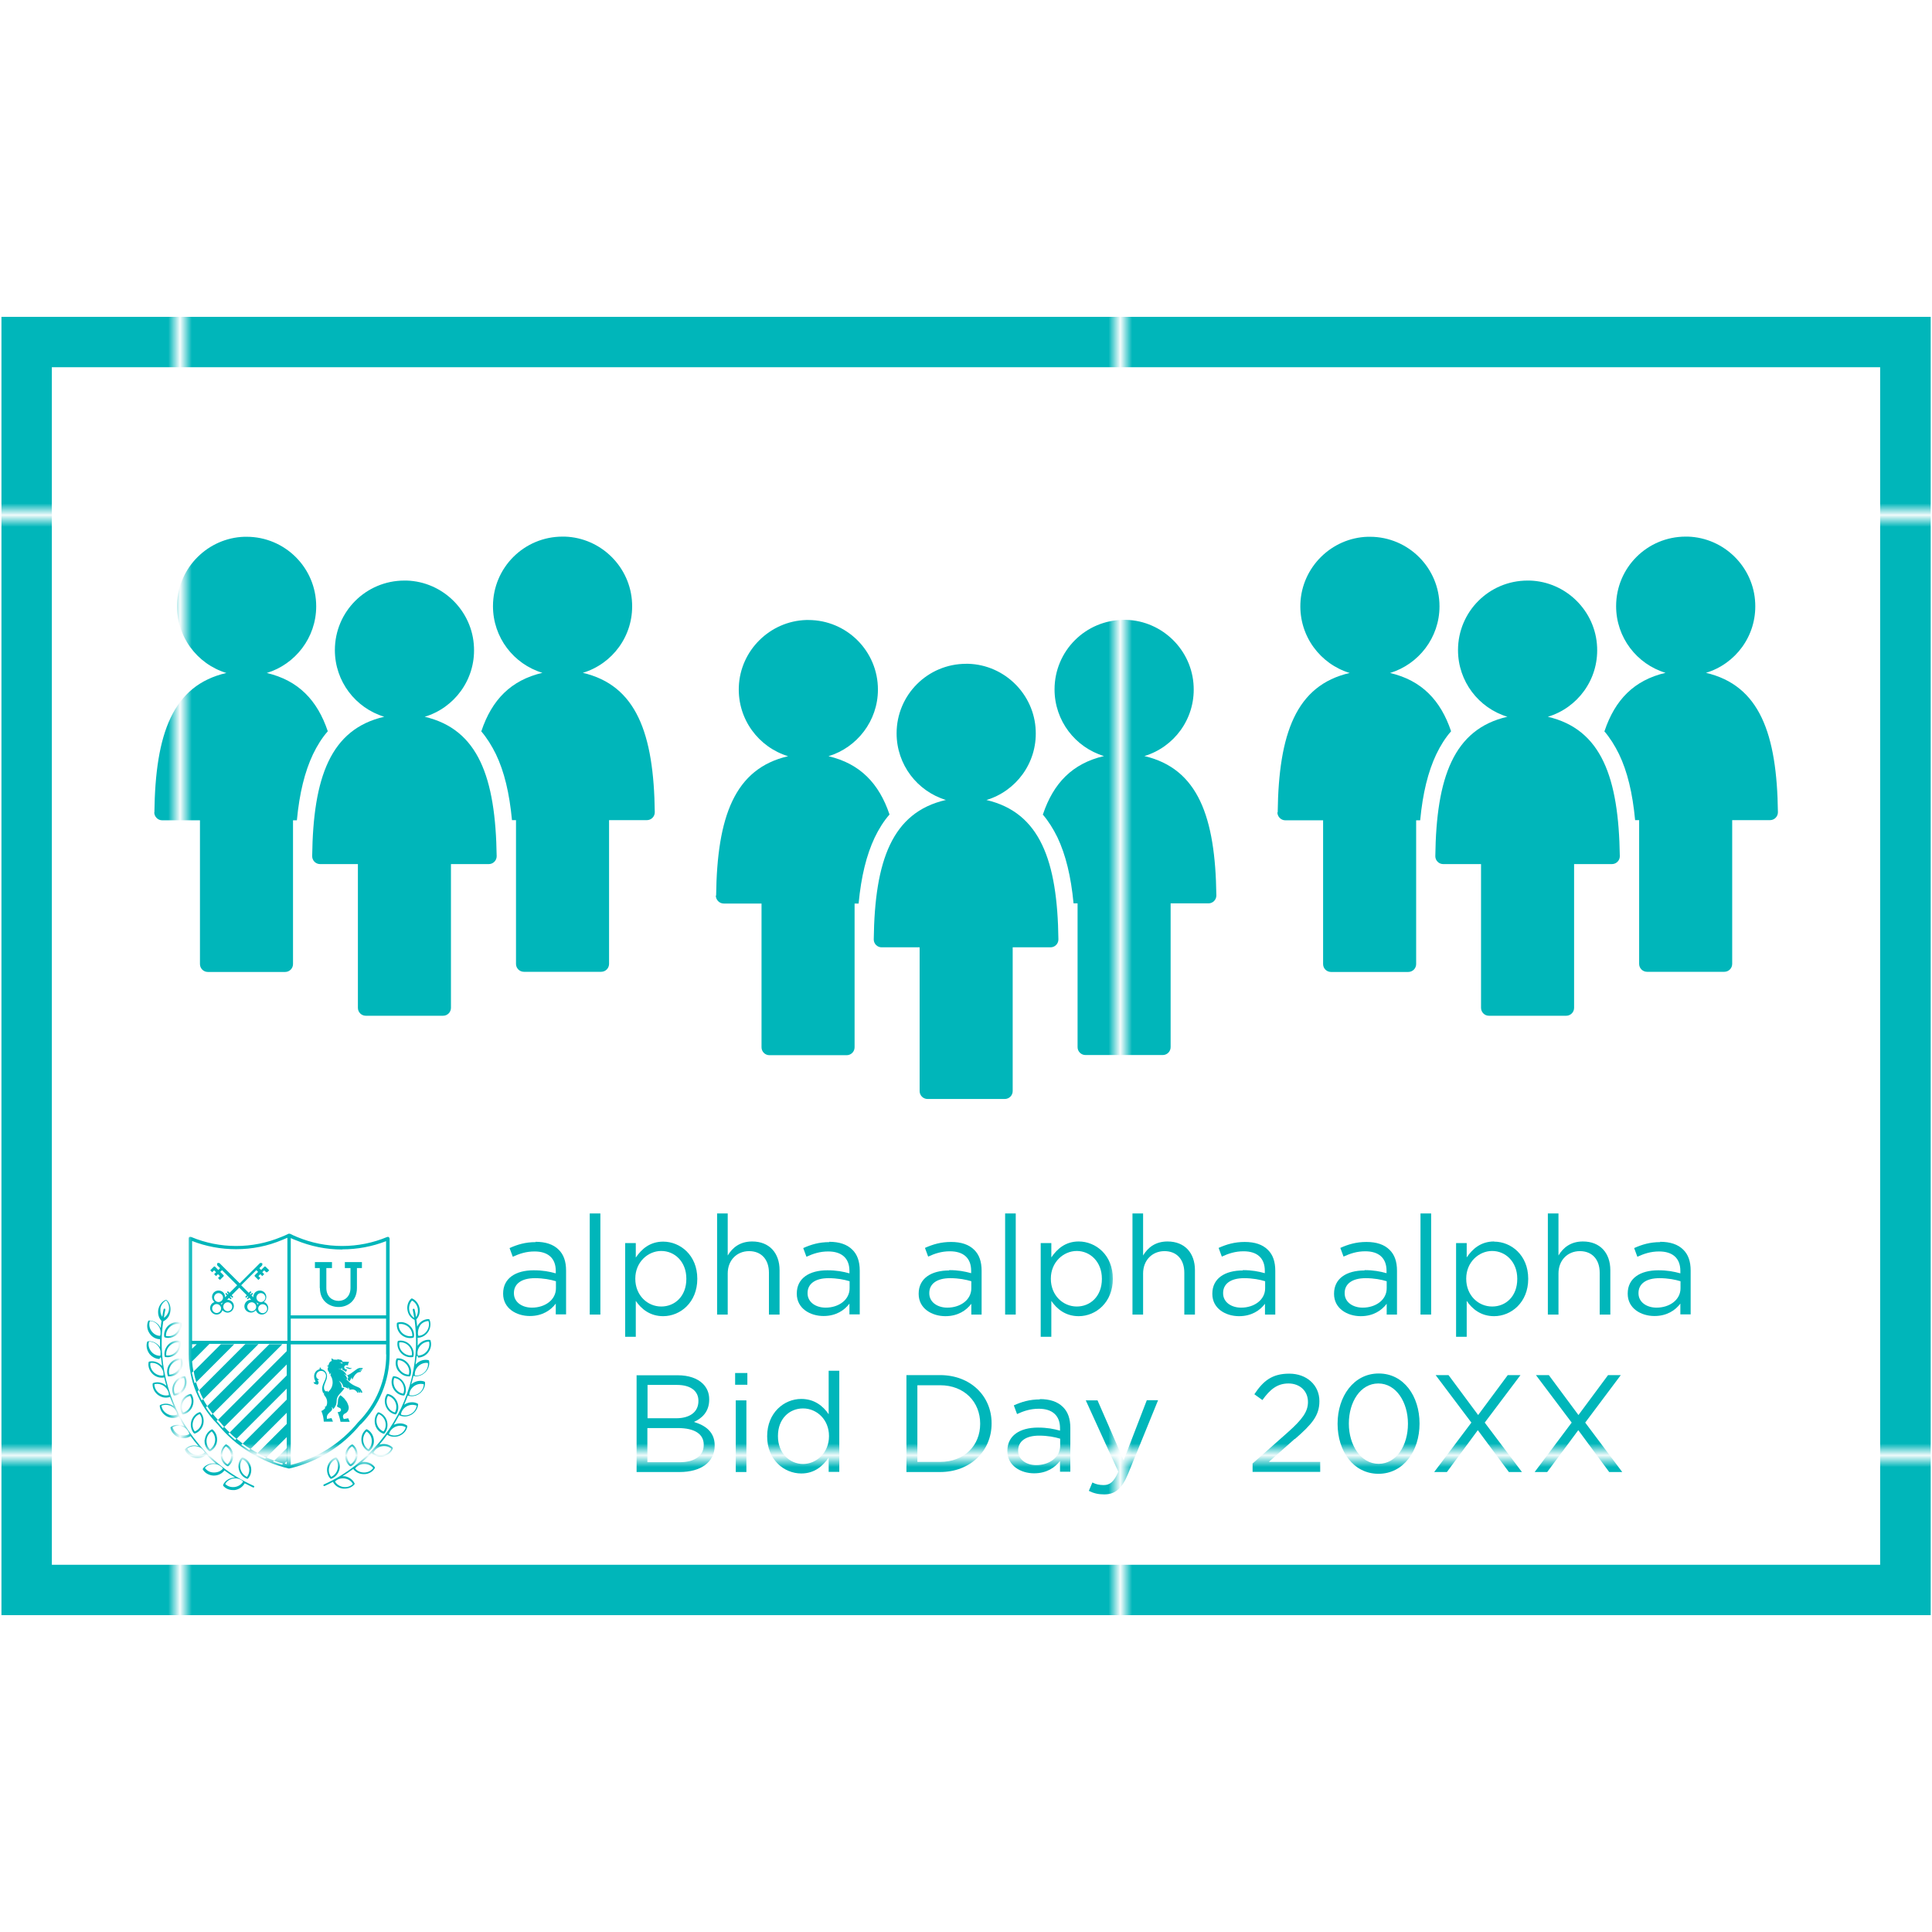 <?xml version="1.0" encoding="UTF-8"?><svg id="uuid-0e8aae49-bd13-4fe5-a95d-040d13008e8c" xmlns="http://www.w3.org/2000/svg" xmlns:xlink="http://www.w3.org/1999/xlink" viewBox="0 0 120 120"><defs><style>.uuid-00f9fc29-1a6f-40f3-ac79-e3de642d783b{fill:none;}.uuid-b6fdb9a7-02e4-4ee6-acd6-6a285bd38ecd{fill:#00b6ba;}.uuid-4cc98157-1501-47a1-8609-87ef6313837c{fill:url(#uuid-6ef9ad57-0c64-4334-888e-b359ce70c028);}</style><pattern id="uuid-6ef9ad57-0c64-4334-888e-b359ce70c028" x="0" y="0" width="79.04" height="79.04" patternTransform="translate(-2499.66 -2420.45) scale(.73)" patternUnits="userSpaceOnUse" viewBox="0 0 79.04 79.04"><rect class="uuid-00f9fc29-1a6f-40f3-ac79-e3de642d783b" width="79.04" height="79.04"/><rect class="uuid-b6fdb9a7-02e4-4ee6-acd6-6a285bd38ecd" width="79.04" height="79.04"/></pattern></defs><path class="uuid-4cc98157-1501-47a1-8609-87ef6313837c" d="M.09,19.68v80.64h119.83V19.68H.09ZM116.78,97.19H3.22V22.81h113.56v74.37Z"/><path class="uuid-4cc98157-1501-47a1-8609-87ef6313837c" d="M69.79,90.69l-1.62-3.71h-.73l2.02,4.43c-.27.63-.52.83-.91.83-.28,0-.48-.05-.7-.16l-.22.52c.3.15.58.22.95.22.67,0,1.1-.34,1.48-1.26l1.87-4.59h-.7l-1.43,3.71Z"/><rect class="uuid-4cc98157-1501-47a1-8609-87ef6313837c" x="36.63" y="75.37" width=".66" height="6.28"/><path class="uuid-4cc98157-1501-47a1-8609-87ef6313837c" d="M72.52,77.11c-.77,0-1.23.39-1.52.87v-2.61h-.66v6.28h.66v-2.55c0-.83.57-1.39,1.33-1.39s1.23.52,1.23,1.34v2.6h.66v-2.76c0-1.06-.63-1.78-1.7-1.78Z"/><path class="uuid-4cc98157-1501-47a1-8609-87ef6313837c" d="M69.12,79.43v-.02c0-1.46-1.06-2.3-2.12-2.3-.82,0-1.34.46-1.7.99v-.89h-.66v5.82h.66v-2.23c.34.5.88.95,1.7.95,1.07,0,2.12-.86,2.12-2.31ZM68.44,79.44c0,1.07-.71,1.71-1.56,1.71s-1.61-.69-1.61-1.72v-.02c0-1.01.78-1.71,1.61-1.71s1.56.67,1.56,1.72v.02Z"/><path class="uuid-4cc98157-1501-47a1-8609-87ef6313837c" d="M33.27,77.15c-.64,0-1.13.15-1.62.37l.2.54c.41-.19.83-.33,1.35-.33.83,0,1.32.41,1.32,1.21v.15c-.4-.11-.8-.19-1.37-.19-1.13,0-1.9.5-1.9,1.44v.02c0,.91.83,1.38,1.66,1.38.78,0,1.3-.36,1.61-.77v.67h.64v-2.72c0-.57-.15-1-.46-1.3-.33-.33-.81-.49-1.44-.49ZM34.53,80.02c0,.71-.67,1.2-1.49,1.2-.6,0-1.12-.33-1.12-.89v-.02c0-.56.46-.92,1.3-.92.54,0,.98.09,1.31.19v.43Z"/><rect class="uuid-4cc98157-1501-47a1-8609-87ef6313837c" x="62.43" y="75.37" width=".66" height="6.28"/><path class="uuid-4cc98157-1501-47a1-8609-87ef6313837c" d="M85.63,85.31c-1.55,0-2.55,1.43-2.55,3.11v.02c0,1.69.98,3.1,2.54,3.1s2.55-1.43,2.55-3.11v-.02c0-1.69-.98-3.1-2.53-3.1ZM87.45,88.44c0,1.32-.7,2.48-1.82,2.48s-1.85-1.18-1.85-2.49v-.02c0-1.32.71-2.48,1.83-2.48s1.84,1.18,1.84,2.49v.02Z"/><path class="uuid-4cc98157-1501-47a1-8609-87ef6313837c" d="M84.76,78.91c-1.13,0-1.9.5-1.9,1.44v.02c0,.91.83,1.38,1.66,1.38.78,0,1.3-.36,1.61-.77v.67h.64v-2.72c0-.57-.15-1-.46-1.3-.33-.33-.81-.49-1.44-.49s-1.13.15-1.62.37l.2.54c.41-.19.83-.33,1.35-.33.83,0,1.32.41,1.32,1.21v.15c-.4-.11-.8-.19-1.37-.19ZM86.13,79.59v.43c0,.71-.67,1.2-1.49,1.2-.6,0-1.12-.33-1.12-.89v-.02c0-.56.46-.92,1.3-.92.54,0,.98.09,1.31.19Z"/><path class="uuid-4cc98157-1501-47a1-8609-87ef6313837c" d="M80.43,89.38c1.06-.92,1.52-1.46,1.52-2.34v-.02c0-.98-.78-1.7-1.87-1.7s-1.63.47-2.17,1.28l.5.36c.48-.67.93-1.03,1.62-1.03s1.21.45,1.21,1.15c0,.6-.34,1.07-1.26,1.89l-2.18,1.93v.52h4.2v-.62h-3.19l1.61-1.43Z"/><path class="uuid-4cc98157-1501-47a1-8609-87ef6313837c" d="M58.96,78.91c-1.13,0-1.9.5-1.9,1.44v.02c0,.91.83,1.38,1.66,1.38.78,0,1.3-.36,1.61-.77v.67h.64v-2.72c0-.57-.15-1-.46-1.3-.33-.33-.81-.49-1.44-.49s-1.13.15-1.62.37l.2.54c.41-.19.83-.33,1.35-.33.83,0,1.32.41,1.32,1.21v.15c-.4-.11-.8-.19-1.37-.19ZM60.33,79.59v.43c0,.71-.67,1.2-1.49,1.2-.6,0-1.12-.33-1.12-.89v-.02c0-.56.46-.92,1.3-.92.54,0,.98.09,1.31.19Z"/><path class="uuid-4cc98157-1501-47a1-8609-87ef6313837c" d="M51.47,87.84c-.34-.5-.88-.95-1.7-.95-1.07,0-2.12.86-2.12,2.31v.02c0,1.46,1.06,2.3,2.12,2.3.82,0,1.34-.46,1.7-.99v.89h.66v-6.28h-.66v2.68ZM51.49,89.21c0,1.02-.78,1.72-1.61,1.72s-1.56-.67-1.56-1.72v-.02c0-1.07.71-1.71,1.56-1.71s1.61.69,1.61,1.71v.02Z"/><rect class="uuid-4cc98157-1501-47a1-8609-87ef6313837c" x="88.23" y="75.37" width=".66" height="6.28"/><path class="uuid-4cc98157-1501-47a1-8609-87ef6313837c" d="M51.51,77.15c-.64,0-1.13.15-1.62.37l.2.54c.41-.19.83-.33,1.35-.33.83,0,1.32.41,1.32,1.21v.15c-.4-.11-.8-.19-1.37-.19-1.13,0-1.9.5-1.9,1.44v.02c0,.91.83,1.38,1.66,1.38.78,0,1.3-.36,1.61-.77v.67h.64v-2.72c0-.57-.15-1-.46-1.3-.33-.33-.81-.49-1.44-.49ZM52.77,80.02c0,.71-.67,1.2-1.49,1.2-.6,0-1.12-.33-1.12-.89v-.02c0-.56.46-.92,1.3-.92.54,0,.98.09,1.31.19v.43Z"/><rect class="uuid-4cc98157-1501-47a1-8609-87ef6313837c" x="45.7" y="86.98" width=".66" height="4.45"/><path class="uuid-4cc98157-1501-47a1-8609-87ef6313837c" d="M47.76,81.65h.66v-2.76c0-1.06-.63-1.78-1.7-1.78-.77,0-1.23.39-1.52.87v-2.61h-.66v6.28h.66v-2.55c0-.83.57-1.39,1.33-1.39s1.23.52,1.23,1.34v2.6Z"/><path class="uuid-4cc98157-1501-47a1-8609-87ef6313837c" d="M64.59,86.92c-.64,0-1.13.15-1.62.37l.2.54c.41-.19.83-.33,1.35-.33.83,0,1.32.41,1.32,1.21v.15c-.4-.11-.8-.19-1.37-.19-1.13,0-1.9.5-1.9,1.44v.02c0,.91.83,1.38,1.66,1.38.78,0,1.3-.36,1.61-.77v.67h.64v-2.72c0-.57-.15-1-.46-1.3-.33-.33-.81-.49-1.44-.49ZM65.85,89.8c0,.71-.67,1.2-1.49,1.2-.6,0-1.12-.33-1.12-.89v-.02c0-.56.46-.92,1.3-.92.54,0,.98.09,1.31.19v.43Z"/><rect class="uuid-4cc98157-1501-47a1-8609-87ef6313837c" x="45.66" y="85.28" width=".76" height=".73"/><path class="uuid-4cc98157-1501-47a1-8609-87ef6313837c" d="M58.39,85.41h-2.09v6.02h2.09c1.89,0,3.2-1.32,3.2-3.01v-.02c0-1.69-1.31-2.99-3.2-2.99ZM60.88,88.44c0,1.33-.97,2.36-2.49,2.36h-1.41v-4.76h1.41c1.52,0,2.49,1.05,2.49,2.38v.02Z"/><path class="uuid-4cc98157-1501-47a1-8609-87ef6313837c" d="M96.14,75.37v6.28h.66v-2.55c0-.83.57-1.39,1.33-1.39s1.23.52,1.23,1.34v2.6h.66v-2.76c0-1.06-.63-1.78-1.7-1.78-.77,0-1.23.39-1.52.87v-2.61h-.66Z"/><path class="uuid-4cc98157-1501-47a1-8609-87ef6313837c" d="M77.2,78.91c-1.13,0-1.9.5-1.9,1.44v.02c0,.91.83,1.38,1.66,1.38.78,0,1.3-.36,1.61-.77v.67h.64v-2.72c0-.57-.15-1-.46-1.3-.33-.33-.81-.49-1.44-.49s-1.13.15-1.62.37l.2.54c.41-.19.83-.33,1.35-.33.83,0,1.32.41,1.32,1.21v.15c-.4-.11-.8-.19-1.37-.19ZM78.58,79.59v.43c0,.71-.67,1.2-1.49,1.2-.6,0-1.12-.33-1.12-.89v-.02c0-.56.46-.92,1.3-.92.54,0,.98.09,1.31.19Z"/><path class="uuid-4cc98157-1501-47a1-8609-87ef6313837c" d="M103.12,77.15c-.64,0-1.13.15-1.62.37l.2.54c.41-.19.83-.33,1.35-.33.83,0,1.32.41,1.32,1.21v.15c-.4-.11-.8-.19-1.37-.19-1.13,0-1.9.5-1.9,1.44v.02c0,.91.83,1.38,1.66,1.38.78,0,1.3-.36,1.61-.77v.67h.64v-2.72c0-.57-.15-1-.46-1.3-.33-.33-.81-.49-1.44-.49ZM104.38,80.02c0,.71-.67,1.2-1.49,1.2-.6,0-1.12-.33-1.12-.89v-.02c0-.56.46-.92,1.3-.92.54,0,.98.09,1.31.19v.43Z"/><path class="uuid-4cc98157-1501-47a1-8609-87ef6313837c" d="M39.54,85.41v6.02h2.67c1.32,0,2.18-.61,2.18-1.64v-.02c0-.83-.58-1.24-1.29-1.45.47-.21.95-.61.95-1.39v-.02c0-.39-.14-.71-.39-.96-.34-.34-.89-.53-1.57-.53h-2.56ZM43.71,89.73v.02c0,.67-.57,1.07-1.48,1.07h-2.02v-2.12h1.9c1.05,0,1.6.38,1.6,1.03ZM43.38,87v.02c0,.71-.57,1.07-1.38,1.07h-1.78v-2.07h1.83c.86,0,1.33.39,1.33.98Z"/><polygon class="uuid-4cc98157-1501-47a1-8609-87ef6313837c" points="94.44 85.41 93.65 85.41 91.81 87.89 89.97 85.41 89.17 85.41 91.39 88.36 89.08 91.43 89.87 91.43 91.79 88.83 93.72 91.43 94.53 91.43 92.22 88.36 94.44 85.41"/><polygon class="uuid-4cc98157-1501-47a1-8609-87ef6313837c" points="100.67 85.41 99.88 85.41 98.04 87.89 96.2 85.41 95.4 85.41 97.62 88.36 95.32 91.43 96.1 91.43 98.03 88.83 99.95 91.43 100.76 91.43 98.46 88.36 100.67 85.41"/><path class="uuid-4cc98157-1501-47a1-8609-87ef6313837c" d="M92.8,77.11c-.82,0-1.34.46-1.7.99v-.89h-.66v5.82h.66v-2.23c.34.5.88.95,1.7.95,1.07,0,2.12-.86,2.12-2.31v-.02c0-1.46-1.06-2.3-2.12-2.3ZM94.24,79.44c0,1.07-.7,1.71-1.56,1.71s-1.61-.69-1.61-1.72v-.02c0-1.01.78-1.71,1.61-1.71s1.56.67,1.56,1.72v.02Z"/><path class="uuid-4cc98157-1501-47a1-8609-87ef6313837c" d="M39.49,78.1v-.89h-.66v5.82h.66v-2.23c.34.5.88.95,1.7.95,1.07,0,2.12-.86,2.12-2.31v-.02c0-1.46-1.06-2.3-2.12-2.3-.82,0-1.34.46-1.7.99ZM41.07,77.7c.84,0,1.56.67,1.56,1.72v.02c0,1.07-.71,1.71-1.56,1.71s-1.61-.69-1.61-1.72v-.02c0-1.01.78-1.71,1.61-1.71Z"/><path class="uuid-4cc98157-1501-47a1-8609-87ef6313837c" d="M21.35,88.13s-.05-.09-.05-.14c0-.09.05-.16.12-.19.14-.06.24-.2.24-.36,0-.03,0-.06-.01-.09-.03-.12-.08-.24-.15-.34-.03-.05-.08-.08-.13-.09.01,0,.02,0,.03,0,.04,0,.07-.02.1-.04-.01.01-.03.02-.05.02-.02,0-.04-.01-.06-.03-.07-.08-.16-.15-.25-.21-.09.1-.15.21-.15.36,0,.13-.03.24-.06.33.04.04.09.07.15.09.06.02.1.07.1.13,0,.08-.08.14-.19.14,0,0-.02,0-.02,0,.08.19.14.39.18.6h.57l-.09-.22-.28.05Z"/><path class="uuid-4cc98157-1501-47a1-8609-87ef6313837c" d="M21.58,85.43l.07.18-.07-.05s.03.09.03.14v.02s.03.02.05.04c.01.01.03.02.05.04l.14-.26c-.01.08.04.15.04.15,0,0,.17-.5.51-.47l.03-.05c-.09-.03-.16-.02-.16-.02,0,0,0,0,.02,0,.05-.02.1-.02.16-.01l.03-.06c-.1-.03-.21,0-.21,0,.07-.02.13-.05.23-.03l.04-.07c-.09-.02-.18-.02-.26,0-.15.04-.57.45-.72.43,0,.01.01.03.02.05Z"/><path class="uuid-4cc98157-1501-47a1-8609-87ef6313837c" d="M9.94,84.32s.04,0,.06,0c.02.18.04.35.07.53-.02-.03-.04-.05-.07-.07-.2-.19-.48-.27-.73-.21-.02,0-.04.02-.04.05-.05.25.05.53.25.72.16.15.36.23.56.23.06,0,.11,0,.16-.02.04.18.09.36.14.53-.02-.02-.05-.04-.07-.06-.22-.16-.51-.21-.75-.12-.02,0-.04.03-.04.05-.02.26.11.52.33.69.15.11.32.17.5.17.09,0,.17-.02.25-.04.07.19.15.38.23.57-.03-.02-.06-.04-.08-.05-.24-.13-.54-.14-.76-.02-.02.01-.03.03-.03.05.02.26.18.5.42.64.13.07.27.11.41.11.12,0,.25-.03.35-.08,0,0,0,0,0,0,.11.2.22.4.34.6-.02-.01-.04-.02-.07-.03-.26-.1-.55-.08-.76.07-.02.01-.03.04-.02.06.05.25.24.47.49.58.1.04.21.06.32.06.16,0,.31-.05.44-.13,0,0,0,0,0,0,.15.21.32.42.49.62-.03-.01-.06-.02-.09-.02-.27-.06-.55.02-.74.2-.02.02-.02.04-.01.06.09.24.31.43.59.49.06.01.12.02.18.02.21,0,.41-.08.55-.22.19.19.38.37.59.55-.04,0-.07-.01-.11-.01h-.03c-.27,0-.52.12-.66.33-.01.02-.01.04,0,.06.13.22.39.36.66.37h.03c.26,0,.5-.12.65-.32.21.16.44.31.67.45-.04,0-.08,0-.13,0-.27.04-.51.2-.62.44,0,.02,0,.04,0,.06.14.17.36.27.6.27.04,0,.08,0,.12,0,.27-.04.5-.2.62-.42.17.09.35.18.52.26,0,0,.02,0,.02,0,.02,0,.04-.01.05-.03.01-.03,0-.06-.03-.07-.7-.32-1.35-.71-1.94-1.17-.03-.03-.06-.05-.1-.08-2.09-1.67-3.44-4.16-3.65-6.87,0-.06,0-.12-.01-.17-.01-.19-.02-.39-.02-.58,0-.45.03-.9.1-1.35.23-.11.4-.33.44-.6.05-.27-.04-.55-.23-.72-.02-.01-.04-.02-.06-.01-.24.1-.41.34-.46.61-.04.26.03.52.2.69-.02.15-.04.3-.05.45-.02-.04-.04-.07-.06-.11-.15-.23-.4-.36-.67-.36-.02,0-.04.01-.05.04-.1.24-.07.53.09.76.15.23.4.36.65.36,0,.08,0,.16,0,.24,0,.09,0,.17,0,.26-.02-.02-.03-.05-.05-.07-.17-.21-.44-.33-.7-.3-.02,0-.04.02-.05.04-.08.24-.02.53.15.75.16.19.39.31.62.31ZM14.58,92.36c-.23.03-.45-.04-.59-.19.1-.18.3-.31.52-.34.23-.03.45.04.59.19-.1.18-.3.31-.52.34ZM13.76,91.11s.06.06.09.1c-.12.16-.33.25-.55.25h-.02c-.23,0-.43-.11-.55-.28.12-.16.32-.25.54-.25h.02c.14,0,.26.05.37.11.03.02.06.05.09.07ZM12.72,90.22c-.15.13-.39.19-.6.14-.22-.05-.4-.19-.49-.38.16-.14.39-.19.6-.14.22.05.4.19.49.38ZM11.76,89.07c-.18.11-.41.12-.62.04-.21-.08-.37-.26-.42-.46.18-.11.41-.12.62-.04.21.08.37.26.42.46ZM11.01,87.86c-.19.08-.42.07-.62-.04-.2-.11-.33-.3-.36-.51.19-.08.43-.07.62.04.2.11.33.3.36.51ZM9.88,86.53c-.18-.13-.29-.34-.29-.55.2-.06.43-.01.61.12.18.14.29.34.29.55-.2.06-.43.01-.61-.12ZM10.15,85.43c-.2.04-.43-.04-.59-.19-.16-.15-.25-.37-.22-.58.2-.04.43.04.59.19.16.15.25.37.22.58ZM9.96,81.28c.04-.22.17-.41.36-.51.14.15.21.37.17.6-.03.2-.15.38-.31.48.02-.17.05-.33.09-.5,0-.03-.01-.06-.04-.07-.03,0-.06.01-.07.04-.03.16-.06.31-.08.47-.1-.14-.14-.33-.11-.52ZM9.94,82.97c-.21,0-.41-.12-.54-.31-.13-.19-.16-.42-.09-.61.21,0,.41.12.54.31.09.13.13.29.12.44,0,.01,0,.03,0,.04,0,.05-.01.09-.03.14ZM9.26,83.33c.21,0,.42.09.56.27.08.1.13.21.15.33,0,.05,0,.11,0,.16,0,.04,0,.08-.02.12-.21,0-.42-.09-.56-.27-.14-.18-.2-.4-.14-.6Z"/><path class="uuid-4cc98157-1501-47a1-8609-87ef6313837c" d="M15.23,83.49l-2.86,2.86c.08.19.16.38.26.56l3.43-3.43h-.82Z"/><path class="uuid-4cc98157-1501-47a1-8609-87ef6313837c" d="M16.6,79.02l.12-.12-.23-.23s-.05-.02-.06,0l-.21.21-.11-.11.17-.17s.04-.1,0-.14h0s-.1-.04-.14,0l-1.25,1.25-1.25-1.25s-.1-.04-.14,0h0s-.04.1,0,.14l.17.17-.11.11-.21-.21s-.05-.02-.06,0l-.23.23.12.12.12-.12.12.12-.12.12.12.12.12-.12.12.12-.12.12.12.12.23-.23s.02-.05,0-.06l-.21-.21.11-.11.94.94-.47.47-.09-.09s-.02,0-.03,0l-.04.04s0,.02,0,.02l.09.09-.04.04-.09-.09s-.02,0-.02,0l-.04.04s0,.02,0,.02l.09.09-.11.12c0-.11-.03-.22-.12-.31-.16-.15-.41-.15-.57,0-.16.16-.16.41,0,.57,0,0,.02.02.03.03-.05.02-.1.05-.15.09-.16.16-.16.41,0,.57.16.16.41.16.56,0,.04-.04.07-.1.09-.15,0,.01.02.02.03.03.16.16.41.16.56,0s.16-.41,0-.56c-.08-.08-.2-.12-.3-.12l.11-.12.09.09s.02,0,.03,0l.04-.04s0-.02,0-.02l-.09-.09.04-.04.09.09s.02,0,.02,0l.04-.04s0-.02,0-.02l-.09-.09.47-.47.47.47-.09.09s0,.02,0,.02l.04.04s.02,0,.02,0l.09-.09.04.04-.09.09s0,.02,0,.02l.04.04s.02,0,.02,0l.09-.09.11.12c-.11,0-.22.03-.3.12-.16.16-.16.41,0,.56s.41.16.56,0c.01,0,.02-.02.03-.03.02.05.05.1.09.15.16.16.41.16.56,0,.16-.16.16-.41,0-.57-.04-.04-.09-.07-.15-.09,0,0,.02-.02.03-.03.16-.16.16-.41,0-.57-.16-.15-.41-.15-.57,0-.08.08-.12.2-.12.31l-.11-.12.09-.09s0-.02,0-.02l-.04-.04s-.02,0-.02,0l-.09.09-.04-.04.09-.09s0-.02,0-.02l-.04-.04s-.02,0-.03,0l-.09.09-.47-.47.94-.94.11.11-.21.21s-.02.05,0,.06l.23.23.12-.12-.12-.12.12-.12.12.12.12-.12-.12-.12.12-.12.12.12ZM13.38,80.4c.11-.11.28-.11.39,0s.11.28,0,.39-.28.11-.39,0c-.11-.11-.11-.28,0-.39ZM13.65,81.47c-.11.11-.28.11-.39,0s-.11-.28,0-.39.28-.11.39,0c.11.11.11.28,0,.39ZM13.77,81.03s-.02-.02-.03-.03c0,0-.02-.02-.03-.03.05-.02.11-.05.15-.09,0,0,0,0,.01-.01h0s0,0-.01.01c-.04.04-.07.09-.09.15ZM14.34,80.97c.11.11.11.28,0,.39s-.28.11-.39,0-.11-.28,0-.39c.11-.11.28-.11.39,0ZM16.51,81.09c.11.11.11.28,0,.39s-.28.11-.39,0-.11-.28,0-.39.28-.11.39,0ZM16.01,80.4c.11-.11.28-.11.39,0s.11.28,0,.39-.28.11-.39,0-.11-.28,0-.39ZM15.91,80.87s0,0,0,.01c.04.04.1.07.15.09-.01,0-.02.02-.03.03,0,.01-.02.02-.03.03-.02-.05-.05-.11-.09-.15,0,0,0,0-.01-.01h0ZM15.83,80.97c.11.11.11.28,0,.39s-.28.11-.39,0-.11-.28,0-.39c.11-.11.28-.11.39,0Z"/><path class="uuid-4cc98157-1501-47a1-8609-87ef6313837c" d="M13.72,83.49l-1.69,1.69c.04.23.09.45.16.67l2.36-2.36h-.82Z"/><path class="uuid-4cc98157-1501-47a1-8609-87ef6313837c" d="M19.87,80c0,.81.59,1.18,1.16,1.18s1.14-.38,1.14-1.18v-1.24h.31v-.37h-1.06v.37h.35v1.23c0,.52-.34.81-.74.81s-.76-.27-.76-.8v-1.24h.35v-.37h-1.06v.37h.3v1.24Z"/><path class="uuid-4cc98157-1501-47a1-8609-87ef6313837c" d="M21.46,84.98c.07-.07.29.16.39-.02-.13.07-.31-.13-.39.02Z"/><path class="uuid-4cc98157-1501-47a1-8609-87ef6313837c" d="M19.68,86.01c.07-.01.12-.07.11-.14,0-.07-.05-.1-.08-.15.01,0,.02,0,.04,0,.03,0,.05-.01.07-.03-.1-.04-.18-.11-.18-.24,0-.17.14-.31.32-.3.17,0,.3.16.29.33-.02.26-.24.48-.24.78,0,.08.02.17.05.24,0,.01.01.02.02.04.01-.02.03-.03.05-.04-.01.03-.02.06-.01.09,0,.03.02.05.03.08,0,.01.02.02.02.03,0,0,0,0,0,0,.09.1.15.24.15.4,0,.07-.01.14-.04.21-.02.04-.06.07-.11.07,0,.03.02.05.04.06-.06.09-.15.16-.25.2.09.21.14.43.15.66h.57l-.09-.22-.28.05s-.01-.06-.01-.09c0-.17.12-.27.26-.39.04-.04.07-.09.07-.15,0-.04-.01-.08-.03-.11.05.03.08.08.09.14.12-.12.22-.28.22-.53,0-.34.3-.48.48-.77-.04-.03-.17-.05-.17-.05.04-.2-.18-.42-.18-.42.27.15.27.38.27.38.22.02.34.14.34.14l-.04-.12c.11.07.1.17.1.17.03-.01.11-.03.17-.03.14,0,.26.08.32.2h.07c-.02-.1-.07-.16-.07-.16,0,0,0,0,.01.01.04.04.07.09.1.15h.07c0-.05-.03-.1-.05-.14.03.04.07.08.09.14h.09c-.02-.09-.07-.17-.12-.24-.09-.13-.47-.15-.76-.48-.03-.02-.06-.05-.09-.08,0-.05-.02-.08-.05-.1.03.03.06.05.08.09-.01-.14-.09-.27-.21-.34.07.02.13.05.18.09-.09-.23-.3-.39-.55-.42.07,0,.14.01.2.03,0-.04.02-.08.05-.11h0c0,.05,0,.09.02.13.08.04.16.08.23.14.02-.04.04-.08.06-.12,0,0-.01-.02-.01-.03,0,0-.02,0-.02,0-.08,0-.15-.07-.14-.15,0-.06.06-.11.12-.12.04,0,.08,0,.11.03,0-.09.03-.17.08-.23-.06,0-.12-.01-.18-.01-.06,0-.11,0-.17,0-.03,0-.05,0-.07-.03-.03-.06-.09-.1-.16-.1-.05,0-.11-.01-.15-.05h0s0,.04,0,.06c-.02,0-.05-.01-.08-.01-.04,0-.08,0-.1,0-.07,0-.13-.03-.17-.09-.02.02-.02.06-.02.09s0,.06.02.08c-.1.02-.17.11-.19.21,0,.06-.06.1-.12.1.03.03.07.05.11.05-.04.04-.06.09-.06.15,0,.05.02.1.05.14.04.05.07.12.07.19.04-.03.08-.08.08-.13,0,.02,0,.04,0,.06,0,.04-.01.08-.03.12.09.12.14.28.14.44,0,.26-.12.48-.32.62.02-.03.02-.07.01-.1-.02.02-.05.04-.08.04-.08,0-.15-.1-.15-.23,0-.24.19-.45.19-.71,0-.2-.12-.37-.29-.42-.07-.02-.11-.07-.12-.14-.03.02-.05.05-.05.09,0,.01,0,.03,0,.04-.19.03-.34.21-.34.43,0,.2.07.26.08.32,0,.03-.02.06-.05.06-.03,0-.06-.02-.06-.05,0,.01,0,.02,0,.03,0,.09.08.15.17.14ZM21.54,85.72c-.08-.07-.16-.13-.24-.2l-.02-.02.27.22ZM21.25,84.62l.02.09c-.06-.05-.14-.08-.21-.09h.2Z"/><path class="uuid-4cc98157-1501-47a1-8609-87ef6313837c" d="M21.85,89.72c-.23.12-.38.37-.41.64-.02.28.09.55.29.7.01,0,.02.01.04.01,0,0,.02,0,.03,0,.23-.12.38-.37.41-.64.02-.28-.09-.55-.29-.7-.02-.01-.04-.02-.06,0ZM21.78,90.95c-.15-.14-.24-.36-.22-.58.02-.23.14-.43.31-.53.16.14.24.36.22.58-.02.23-.14.43-.32.53Z"/><path class="uuid-4cc98157-1501-47a1-8609-87ef6313837c" d="M22.4,88.48c1.16-1.17,1.8-2.71,1.8-4.36v-.73s0,0,0,0v-1.59s0,0,0,0v-4.87s-.02-.07-.05-.09c-.03-.02-.07-.02-.1-.01-.89.37-1.83.56-2.8.56s-1.91-.19-2.8-.56c-.16-.07-.31-.13-.44-.2h0s0,0,0,0c-.01,0-.03,0-.04,0-.02,0-.03-.01-.05,0-.13.07-.28.13-.45.2-.89.37-1.84.56-2.8.56s-1.91-.19-2.8-.56c-.03-.01-.07-.01-.1,0s-.05.05-.05.09v6.46h0v.73c0,1.64.64,3.19,1.79,4.35,1.13,1.38,2.7,2.35,4.42,2.75,0,0,.02,0,.02,0h0s.02,0,.02,0c1.73-.4,3.3-1.37,4.42-2.74ZM11.93,83.49h.29l-.29.28v-.28ZM18.06,83.28v-1.38h5.92v1.38h-5.92ZM23.99,84.12c0,1.59-.62,3.08-1.75,4.22-1.07,1.31-2.55,2.24-4.18,2.65v-7.49h5.92v.63ZM21.25,77.6c.94,0,1.86-.17,2.73-.51v4.61h-5.92v-4.8c.09.04.19.09.31.13.92.38,1.89.58,2.88.58ZM11.93,77.08c.87.34,1.79.51,2.73.51,1,0,1.96-.19,2.88-.58.11-.05.21-.09.31-.13v4.91s0,0,0,0v1.49h-5.92v-6.2ZM16.94,90.81l.09-.09c-.16-.06-.33-.13-.49-.2l-.08.08c-.19-.08-.37-.18-.55-.28l.08-.08c-.15-.08-.29-.16-.43-.25l-.08.08c-.17-.11-.33-.22-.49-.33l.08-.08c-.13-.1-.26-.2-.38-.3l-.08.08c-.15-.12-.29-.26-.43-.39l.08-.08c-.12-.11-.23-.23-.34-.35l-.08.08c-.09-.1-.18-.2-.26-.3-.04-.04-.09-.09-.13-.14l.08-.08c-.11-.12-.22-.24-.32-.37l-.08.08c-.12-.15-.24-.31-.34-.48l.08-.08c-.09-.14-.18-.28-.26-.43l-.08.08c-.1-.18-.18-.37-.26-.56l.08-.08c-.07-.17-.13-.33-.18-.5l-.08.08c-.07-.21-.12-.43-.17-.66l.09-.09c-.04-.2-.06-.4-.08-.61l1.08-1.09h.68s.82,0,.82,0h0s.68,0,.68,0h0s.82,0,.82,0h0s.68,0,.68,0h0s.82,0,.82,0h0s.3,0,.3,0v.39h0s0,.82,0,.82h0v.68h0s0,.82,0,.82h0v.68h0s0,.82,0,.82h0v.68h0s0,.82,0,.82h0v.68h0s0,.82,0,.82h0v.26c-.07-.02-.13-.04-.2-.06l-.09.09c-.21-.06-.42-.13-.62-.2Z"/><path class="uuid-4cc98157-1501-47a1-8609-87ef6313837c" d="M25.43,82.32c-.21-.18-.5-.25-.74-.17-.02,0-.04.02-.04.05-.03.26.07.53.28.71.15.13.34.2.53.2.07,0,.14,0,.21-.03.02,0,.04-.02.04-.05.04-.26-.07-.53-.28-.71ZM25.01,82.82c-.17-.15-.26-.36-.25-.57.2-.05.43.02.6.16.17.15.26.36.25.57-.2.05-.43-.02-.6-.16Z"/><path class="uuid-4cc98157-1501-47a1-8609-87ef6313837c" d="M24.74,83.28s-.04.02-.04.04c-.06.25.03.53.22.73.16.16.37.25.58.25.05,0,.1,0,.14-.01.02,0,.04-.02.04-.04.06-.25-.03-.53-.22-.73-.19-.2-.47-.29-.72-.24ZM25.5,84.19c-.18,0-.36-.08-.5-.22-.16-.16-.23-.38-.2-.59.21-.03.43.05.58.21.16.16.23.38.2.59-.03,0-.06,0-.08,0Z"/><path class="uuid-4cc98157-1501-47a1-8609-87ef6313837c" d="M14,89.73c-.2.16-.31.43-.29.7.02.28.18.52.41.64,0,0,.02,0,.03,0,.01,0,.02,0,.04-.01.2-.16.31-.43.29-.7-.02-.28-.18-.52-.41-.64-.02-.01-.04,0-.06,0ZM14.35,90.37c.02.22-.06.44-.22.58-.18-.11-.3-.31-.32-.53-.02-.22.06-.44.22-.58.18.11.3.31.32.53Z"/><path class="uuid-4cc98157-1501-47a1-8609-87ef6313837c" d="M24.75,85.16c.16.21.39.33.64.33.02,0,.03,0,.05,0,.02,0,.04-.02.05-.04.09-.24.04-.53-.13-.75-.17-.22-.43-.35-.69-.33-.02,0-.04.02-.05.04-.09.24-.04.53.12.75ZM24.72,84.48h0c.21,0,.41.11.55.29.14.18.18.41.12.61h0c-.21,0-.41-.11-.55-.29-.13-.18-.18-.41-.12-.61Z"/><path class="uuid-4cc98157-1501-47a1-8609-87ef6313837c" d="M15.07,90.52s-.05,0-.06.02c-.18.19-.24.47-.17.74.07.27.26.49.51.57,0,0,.01,0,.02,0,.02,0,.03,0,.04-.02.17-.19.24-.47.17-.74-.07-.27-.26-.49-.51-.57ZM15.34,91.73c-.19-.08-.34-.26-.4-.48-.06-.22,0-.45.12-.61.19.08.34.26.4.48.06.22,0,.45-.12.61Z"/><path class="uuid-4cc98157-1501-47a1-8609-87ef6313837c" d="M12.71,89.42c-.03.28.08.55.28.71.01,0,.02.01.04.01,0,0,.02,0,.03,0,.23-.12.39-.36.42-.64.03-.28-.08-.55-.28-.71-.02-.01-.04-.02-.06,0-.23.12-.39.36-.42.64ZM13.36,89.49c-.02.22-.15.42-.32.53-.15-.14-.23-.36-.21-.58.02-.23.15-.42.32-.53.15.14.23.36.21.58Z"/><path class="uuid-4cc98157-1501-47a1-8609-87ef6313837c" d="M10.98,82.9c.21-.18.32-.45.28-.71,0-.02-.02-.04-.04-.05-.25-.07-.53,0-.74.17-.21.18-.32.45-.28.71,0,.02.02.04.04.05.07.02.14.03.21.03.19,0,.38-.07.54-.2ZM10.56,82.41c.17-.15.4-.21.6-.16.02.21-.08.42-.25.57-.17.15-.4.21-.6.16-.01-.21.08-.42.25-.57Z"/><path class="uuid-4cc98157-1501-47a1-8609-87ef6313837c" d="M10.83,86.68h0c.26-.01.5-.17.64-.41.14-.24.15-.53.04-.76-.01-.02-.03-.03-.05-.03-.26.01-.5.17-.64.41-.14.24-.15.53-.04.76,0,.02.03.03.05.03ZM10.91,85.94c.11-.2.31-.33.51-.35.08.19.06.42-.05.62-.11.2-.31.33-.51.35-.08-.19-.07-.42.05-.62Z"/><path class="uuid-4cc98157-1501-47a1-8609-87ef6313837c" d="M12.08,89.04s.01,0,.02,0c.25-.08.44-.29.52-.56.07-.27.01-.55-.16-.75-.01-.02-.04-.02-.06-.02-.25.08-.44.29-.52.56-.07.27-.01.55.16.75.01.01.03.02.04.02ZM11.99,88.3c.06-.22.21-.39.41-.47.13.16.17.39.11.61-.06.22-.21.39-.41.47-.13-.16-.17-.39-.11-.61Z"/><path class="uuid-4cc98157-1501-47a1-8609-87ef6313837c" d="M11.36,87.85s0,0,.01,0c.25-.05.48-.23.58-.49.11-.26.08-.55-.06-.76-.01-.02-.04-.03-.06-.02-.25.05-.48.23-.58.49-.11.26-.08.55.06.76.01.02.03.02.05.02ZM11.35,87.11c.09-.21.26-.36.46-.41.11.18.12.41.03.62-.09.21-.26.36-.46.41-.11-.18-.12-.41-.03-.62Z"/><path class="uuid-4cc98157-1501-47a1-8609-87ef6313837c" d="M10.27,84.29s.1.01.14.01c.21,0,.42-.09.58-.25.19-.2.28-.48.22-.73,0-.02-.02-.04-.04-.04-.25-.05-.53.04-.72.24-.19.2-.28.48-.22.73,0,.02.02.04.04.04ZM10.53,83.6c.16-.16.38-.24.58-.21.03.21-.04.43-.2.59-.16.16-.38.24-.58.21-.03-.2.04-.43.2-.59Z"/><path class="uuid-4cc98157-1501-47a1-8609-87ef6313837c" d="M17.85,83.88l-4.31,4.31s.08.09.13.14c.08.1.17.2.26.3l3.92-3.92v-.82Z"/><path class="uuid-4cc98157-1501-47a1-8609-87ef6313837c" d="M10.48,85.49s.03,0,.05,0c.24,0,.48-.12.64-.33.17-.22.21-.51.12-.75,0-.02-.03-.04-.05-.04-.26-.02-.52.11-.69.33-.17.22-.21.51-.13.75,0,.02.03.04.05.04ZM10.64,84.77c.14-.18.34-.29.55-.29h0c.06.2.01.43-.12.61-.14.18-.34.28-.55.29-.06-.2-.01-.43.12-.61Z"/><path class="uuid-4cc98157-1501-47a1-8609-87ef6313837c" d="M20.34,91.09c-.07.27,0,.55.17.74.01.01.03.02.04.02,0,0,.01,0,.02,0,.24-.08.44-.3.51-.57.07-.27,0-.55-.17-.74-.02-.02-.04-.02-.06-.02-.24.08-.44.3-.51.57ZM20.97,91.25c-.06.22-.21.4-.4.48-.13-.16-.18-.39-.12-.61s.21-.4.4-.48c.13.16.18.39.12.61Z"/><path class="uuid-4cc98157-1501-47a1-8609-87ef6313837c" d="M17.85,88.4l-1.86,1.86c.18.1.36.19.55.27l1.31-1.31v-.82Z"/><path class="uuid-4cc98157-1501-47a1-8609-87ef6313837c" d="M17.85,86.89l-2.78,2.78c.16.12.32.23.49.33l2.29-2.29v-.82Z"/><path class="uuid-4cc98157-1501-47a1-8609-87ef6313837c" d="M22.73,88.79c-.2.16-.31.43-.28.71.03.27.19.52.42.64,0,0,.02,0,.03,0,.01,0,.02,0,.04-.01.2-.16.31-.43.28-.71-.03-.28-.19-.52-.42-.64-.02-.01-.04,0-.06,0ZM23.09,89.44c.02.22-.06.44-.21.58-.18-.11-.3-.31-.32-.53-.02-.22.06-.44.21-.58.18.11.3.31.32.53Z"/><path class="uuid-4cc98157-1501-47a1-8609-87ef6313837c" d="M25.97,84.32c.23,0,.47-.12.62-.31.17-.21.23-.5.15-.75,0-.02-.03-.04-.05-.04-.25-.03-.52.09-.7.3-.02.02-.03.05-.05.07,0-.09,0-.17,0-.26,0-.08,0-.16,0-.24.26,0,.5-.14.65-.36.15-.23.19-.52.09-.76,0-.02-.04-.04-.06-.04-.26,0-.5.14-.65.36-.02.03-.04.07-.06.11-.01-.15-.03-.3-.05-.45.17-.17.24-.43.2-.69-.05-.27-.22-.5-.46-.61-.02,0-.04,0-.06.01-.19.17-.28.45-.23.72.04.27.21.49.44.6.06.44.09.9.09,1.35,0,.2,0,.39-.02.58,0,.06-.01.12-.01.17-.21,2.71-1.56,5.2-3.65,6.87-.04.02-.07.05-.1.08-.59.46-1.24.86-1.94,1.17-.03.01-.04.05-.03.07,0,.02.03.03.05.03,0,0,.02,0,.02,0,.18-.08.35-.17.52-.26.11.23.35.39.62.42.04,0,.08,0,.12,0,.24,0,.46-.1.6-.27.01-.02.02-.04,0-.06-.11-.23-.35-.4-.62-.44-.04,0-.09,0-.13,0,.23-.14.45-.29.67-.45.14.2.39.32.65.32h.03c.28,0,.53-.15.66-.37.01-.02.01-.04,0-.06-.14-.21-.39-.33-.66-.33h-.02s-.07,0-.11.01c.2-.17.4-.36.59-.55.14.14.34.22.55.22.06,0,.12,0,.19-.02.27-.06.49-.25.58-.49,0-.02,0-.04-.01-.06-.18-.18-.47-.26-.74-.2-.03,0-.06.01-.09.02.17-.2.33-.4.49-.62,0,0,0,0,0,0,.12.09.28.13.44.13.11,0,.22-.02.32-.06.26-.11.45-.33.49-.58,0-.02,0-.04-.02-.06-.21-.15-.5-.17-.76-.07-.02,0-.05.02-.07.03.12-.2.24-.4.34-.6,0,0,0,0,0,0,.11.05.23.08.35.08.14,0,.28-.04.41-.11.24-.14.4-.38.42-.64,0-.02-.01-.04-.03-.05-.22-.12-.52-.11-.76.02-.03.02-.06.03-.08.05.08-.19.16-.37.23-.57.08.03.17.04.25.04.17,0,.35-.06.49-.17.22-.17.35-.43.33-.69,0-.02-.02-.04-.04-.05-.24-.09-.53-.04-.75.12-.02.02-.05.04-.07.06.05-.18.1-.35.14-.53.05.01.11.02.16.02.21,0,.4-.08.56-.23.2-.19.3-.47.25-.72,0-.02-.02-.04-.04-.05-.25-.06-.53.02-.73.21-.02.02-.05.05-.07.07.03-.18.05-.35.07-.53.02,0,.04,0,.06,0ZM26.07,82.36c.12-.19.32-.3.54-.31.07.2.03.43-.09.61-.13.19-.33.31-.53.31-.02-.04-.03-.09-.03-.14,0-.01,0-.03,0-.04,0-.15.04-.3.12-.44ZM25.94,83.93c.02-.12.07-.23.15-.33.14-.17.35-.27.56-.27.05.2,0,.43-.14.6-.14.17-.35.27-.56.27,0-.04-.01-.08-.02-.12,0-.05,0-.11.01-.16ZM21.4,91.83c.22.03.42.16.52.34-.14.15-.36.22-.59.19-.22-.03-.42-.16-.52-.34.14-.15.36-.22.59-.19ZM22.61,90.93h.02c.22,0,.42.09.55.25-.12.17-.33.28-.55.28h-.02c-.22,0-.42-.09-.55-.25.02-.04.05-.07.09-.1.03-.02.06-.05.09-.07.11-.07.24-.11.37-.11ZM23.69,89.84c.22-.05.45,0,.61.14-.08.19-.27.33-.49.38-.22.05-.45,0-.61-.14.09-.19.27-.33.49-.38ZM24.58,88.61c.21-.08.44-.07.62.04-.05.2-.21.37-.42.46-.21.08-.44.07-.62-.04.05-.2.21-.37.42-.46ZM25.26,87.35c.2-.11.43-.12.62-.04-.03.21-.16.4-.36.51-.2.11-.43.12-.62.04.03-.21.16-.4.36-.51ZM25.71,86.1c.18-.13.41-.18.61-.12,0,.21-.11.42-.29.55-.18.13-.41.18-.61.12,0-.21.11-.42.29-.55ZM25.99,84.85c.16-.15.39-.23.59-.19.03.21-.06.43-.22.58-.16.15-.39.23-.59.19-.03-.21.06-.43.22-.58ZM25.84,81.8c-.02-.16-.05-.32-.09-.47,0-.03-.04-.05-.07-.04-.03,0-.05.04-.04.07.03.17.06.33.09.5-.16-.1-.28-.28-.31-.48-.04-.22.03-.45.17-.6.18.09.32.28.36.51.03.19-.01.38-.11.52Z"/><path class="uuid-4cc98157-1501-47a1-8609-87ef6313837c" d="M16.73,83.49l-3.86,3.85c.11.16.22.32.34.48l4.33-4.33h-.82Z"/><path class="uuid-4cc98157-1501-47a1-8609-87ef6313837c" d="M17.85,85.39l-3.59,3.59c.14.14.28.27.43.39l3.16-3.16v-.82Z"/><path class="uuid-4cc98157-1501-47a1-8609-87ef6313837c" d="M17.85,90.73v-.82l-.82.82c.2.08.41.14.62.2l.2-.2Z"/><path class="uuid-4cc98157-1501-47a1-8609-87ef6313837c" d="M23.52,87.72s-.04,0-.06.02c-.17.19-.23.48-.16.75.07.27.27.48.52.56,0,0,.01,0,.02,0,.02,0,.03,0,.04-.02.17-.19.23-.48.16-.75-.07-.27-.27-.48-.52-.56ZM23.82,88.91c-.19-.07-.35-.25-.41-.47-.06-.22-.02-.45.11-.61.19.07.35.25.41.47.06.22.02.45-.11.61Z"/><path class="uuid-4cc98157-1501-47a1-8609-87ef6313837c" d="M24.4,85.51c-.12.23-.1.52.04.76.14.24.38.4.64.41h0s.04-.01.05-.03c.12-.23.1-.52-.04-.76-.14-.24-.38-.4-.64-.41-.02,0-.04.01-.05.03ZM25,85.94c.11.2.13.43.05.62-.21-.02-.4-.16-.51-.35-.11-.2-.13-.43-.05-.62.21.02.4.15.51.35Z"/><path class="uuid-4cc98157-1501-47a1-8609-87ef6313837c" d="M24.03,86.6c-.15.21-.17.5-.06.76.11.26.33.44.58.49,0,0,0,0,.01,0,.02,0,.04,0,.05-.02.15-.21.17-.5.06-.76-.11-.26-.33-.44-.58-.49-.02,0-.04,0-.06.02ZM24.56,87.11c.09.21.07.44-.03.62-.2-.05-.38-.21-.46-.41-.09-.21-.07-.44.03-.62.2.05.38.21.46.41Z"/><path class="uuid-4cc98157-1501-47a1-8609-87ef6313837c" d="M99.64,45.41c.36.42.66.9.92,1.43.52,1.08.84,2.41,1,4.1h.25v8.93c0,.27.22.49.49.49h4.8c.27,0,.49-.22.49-.49v-8.93h2.35c.27,0,.49-.22.49-.49-.06-4.89-1.14-7.88-4.47-8.66,1.83-.55,3.15-2.29,3.06-4.32-.09-2.25-1.93-4.07-4.18-4.14-.05,0-.09,0-.14,0-2.39,0-4.32,1.93-4.32,4.32,0,1.95,1.29,3.6,3.07,4.14-1.96.46-3.14,1.68-3.79,3.62Z"/><path class="uuid-4cc98157-1501-47a1-8609-87ef6313837c" d="M9.58,50.45c0,.27.22.5.49.5h2.35v8.93c0,.27.22.49.49.49h4.8c.27,0,.49-.22.49-.49v-8.93h.24c.16-1.69.49-3.02,1-4.1.26-.54.56-1.02.92-1.43-.65-1.93-1.83-3.16-3.79-3.62,1.77-.54,3.07-2.19,3.07-4.14,0-2.39-1.94-4.32-4.32-4.32-.05,0-.09,0-.14,0-2.25.07-4.09,1.89-4.18,4.14-.08,2.03,1.23,3.76,3.06,4.32-3.33.77-4.41,3.76-4.47,8.66Z"/><path class="uuid-4cc98157-1501-47a1-8609-87ef6313837c" d="M64.76,50.58c.36.42.66.9.92,1.43.51,1.08.84,2.41,1,4.1h.25v8.93c0,.27.22.49.49.49h4.8c.27,0,.49-.22.49-.49v-8.93h2.35c.27,0,.49-.22.49-.49-.06-4.89-1.14-7.88-4.47-8.66,1.83-.55,3.15-2.29,3.06-4.32-.09-2.25-1.93-4.07-4.18-4.14-.05,0-.09,0-.14,0-2.39,0-4.32,1.93-4.32,4.32,0,1.95,1.29,3.6,3.07,4.14-1.96.46-3.14,1.68-3.79,3.62Z"/><path class="uuid-4cc98157-1501-47a1-8609-87ef6313837c" d="M58.74,49.69c-3.33.77-4.41,3.76-4.47,8.66,0,.27.22.49.49.49h2.36v8.93c0,.27.22.49.49.49h4.8c.27,0,.49-.22.49-.49v-8.93h2.35c.27,0,.49-.22.49-.49-.06-4.89-1.14-7.88-4.47-8.66,1.83-.55,3.15-2.29,3.06-4.32-.09-2.25-1.93-4.07-4.18-4.14-.05,0-.09,0-.14,0-2.39,0-4.32,1.93-4.32,4.32,0,1.95,1.29,3.6,3.07,4.14Z"/><path class="uuid-4cc98157-1501-47a1-8609-87ef6313837c" d="M44.46,55.62c0,.27.22.5.49.5h2.35v8.93c0,.27.22.49.49.49h4.8c.27,0,.49-.22.49-.49v-8.93h.25c.16-1.69.49-3.02,1-4.1.26-.54.56-1.02.92-1.43-.65-1.93-1.83-3.16-3.79-3.62,1.77-.54,3.07-2.19,3.07-4.14,0-2.39-1.94-4.32-4.32-4.32-.05,0-.09,0-.14,0-2.25.07-4.09,1.89-4.18,4.14-.08,2.03,1.23,3.76,3.06,4.32-3.33.77-4.41,3.76-4.47,8.66Z"/><path class="uuid-4cc98157-1501-47a1-8609-87ef6313837c" d="M79.34,50.45c0,.27.22.5.49.5h2.35v8.93c0,.27.22.49.49.49h4.8c.27,0,.49-.22.49-.49v-8.93h.25c.16-1.69.49-3.02,1-4.1.26-.54.56-1.02.92-1.43-.65-1.93-1.83-3.16-3.79-3.62,1.77-.54,3.07-2.19,3.07-4.14,0-2.39-1.94-4.32-4.32-4.32-.05,0-.09,0-.14,0-2.25.07-4.09,1.89-4.18,4.14-.08,2.03,1.23,3.76,3.06,4.32-3.33.77-4.41,3.76-4.47,8.66Z"/><path class="uuid-4cc98157-1501-47a1-8609-87ef6313837c" d="M93.62,44.52c-3.33.77-4.41,3.76-4.47,8.66,0,.27.22.49.49.49h2.35v8.93c0,.27.22.49.49.49h4.8c.27,0,.49-.22.49-.49v-8.93h2.35c.27,0,.49-.22.49-.49-.07-4.89-1.14-7.88-4.47-8.66,1.83-.55,3.15-2.29,3.06-4.32-.09-2.25-1.93-4.07-4.18-4.14-.05,0-.09,0-.14,0-2.39,0-4.32,1.93-4.32,4.32,0,1.95,1.29,3.6,3.07,4.14Z"/><path class="uuid-4cc98157-1501-47a1-8609-87ef6313837c" d="M29.88,45.41c.36.42.66.9.92,1.43.52,1.08.84,2.41,1,4.1h.25v8.93c0,.27.22.49.49.49h4.8c.27,0,.49-.22.49-.49v-8.93h2.35c.27,0,.49-.22.49-.49-.06-4.89-1.14-7.88-4.47-8.66,1.83-.55,3.15-2.29,3.06-4.32-.09-2.25-1.93-4.07-4.18-4.14-.05,0-.09,0-.14,0-2.39,0-4.32,1.93-4.32,4.32,0,1.95,1.29,3.6,3.07,4.14-1.96.46-3.14,1.68-3.79,3.62Z"/><path class="uuid-4cc98157-1501-47a1-8609-87ef6313837c" d="M23.86,44.52c-3.33.77-4.41,3.76-4.47,8.66,0,.27.22.49.49.49h2.35v8.93c0,.27.22.49.49.49h4.8c.27,0,.49-.22.49-.49v-8.93h2.35c.27,0,.49-.22.49-.49-.07-4.89-1.14-7.88-4.47-8.66,1.83-.55,3.15-2.29,3.06-4.32-.09-2.25-1.93-4.07-4.18-4.14-.05,0-.09,0-.14,0-2.39,0-4.32,1.93-4.32,4.32,0,1.95,1.29,3.6,3.07,4.14Z"/></svg>